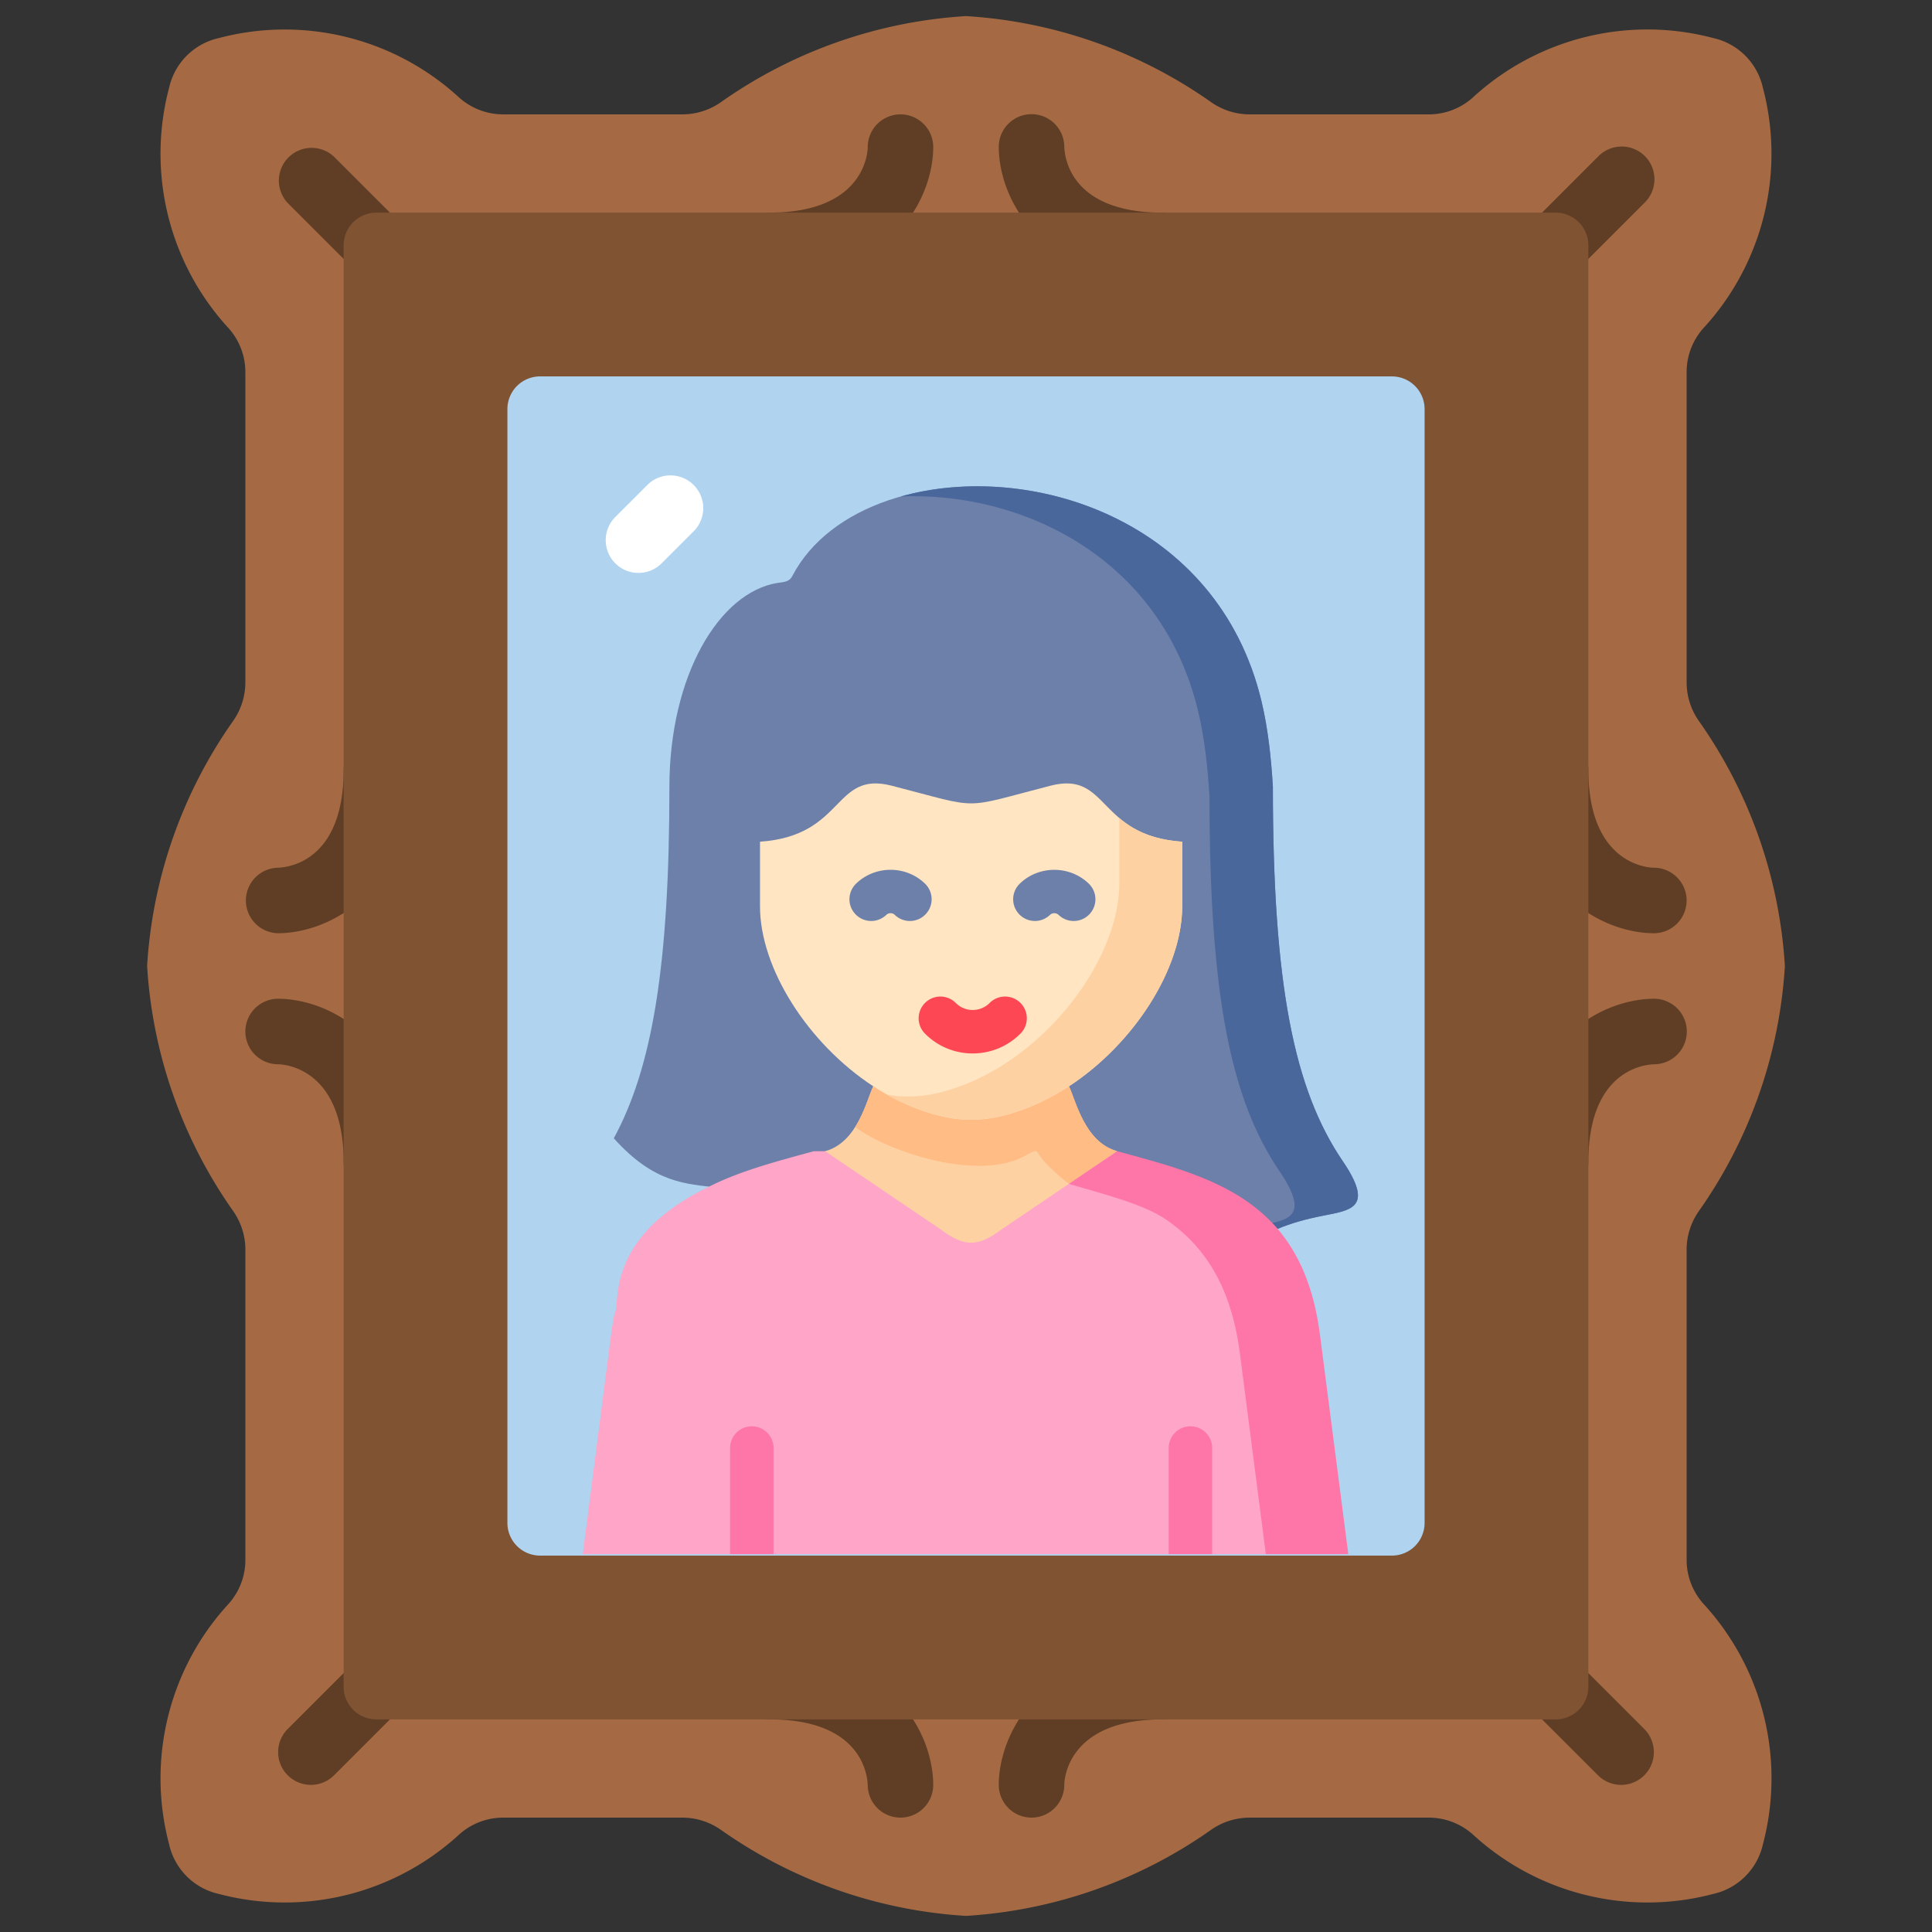 <svg xmlns="http://www.w3.org/2000/svg" fill-rule="evenodd" stroke-linejoin="round" stroke-miterlimit="2" clip-rule="evenodd" viewBox="0 0 120 120"><rect x="0" y="0" width="120" height="120" fill="#333333" stroke="none"/><clipPath id="a"><path d="M79.93 72.828h172.14a6.607 6.607 0 0 1 6.621 6.621v225.102a6.607 6.607 0 0 1-6.621 6.621H79.93a6.607 6.607 0 0 1-6.621-6.621V79.449a6.607 6.607 0 0 1 6.621-6.621z" clip-rule="nonzero"/></clipPath><g><g fill-rule="nonzero"><path fill="#a56a43" d="M13.58 117.633a16.016 16.016 0 0 0 14.853-3.61 4.098 4.098 0 0 1 2.802-1.127h11.19c.843.01 1.664.275 2.355.761 4.48 3.16 9.749 5.01 15.22 5.343a29.516 29.516 0 0 0 15.218-5.343 4.173 4.173 0 0 1 2.356-.76h11.19a4.105 4.105 0 0 1 2.805 1.125c4.02 3.64 9.61 5 14.851 3.611a4.068 4.068 0 0 0 3.077-3.077 16.009 16.009 0 0 0-3.61-14.85 4.097 4.097 0 0 1-1.128-2.802V77.576c.01-.844.275-1.665.761-2.355 3.16-4.48 5.01-9.75 5.342-15.22a29.517 29.517 0 0 0-5.342-15.219 4.175 4.175 0 0 1-.761-2.356V23.099a4.097 4.097 0 0 1 1.125-2.806c3.642-4.02 5-9.608 3.61-14.852a4.068 4.068 0 0 0-3.075-3.076 16.013 16.013 0 0 0-14.852 3.612 4.104 4.104 0 0 1-2.802 1.127h-11.19a4.171 4.171 0 0 1-2.354-.761A29.524 29.524 0 0 0 60 1a29.516 29.516 0 0 0-15.219 5.343 4.173 4.173 0 0 1-2.356.76h-11.19a4.105 4.105 0 0 1-2.805-1.125c-4.019-3.64-9.61-5-14.851-3.61a4.068 4.068 0 0 0-3.074 3.076 16.006 16.006 0 0 0 3.61 14.85 4.1 4.1 0 0 1 1.125 2.802v19.328a4.174 4.174 0 0 1-.761 2.356A29.514 29.514 0 0 0 9.138 60a29.517 29.517 0 0 0 5.342 15.218c.486.69.751 1.511.761 2.356v19.328a4.097 4.097 0 0 1-1.125 2.805c-3.642 4.02-5 9.609-3.61 14.852a4.067 4.067 0 0 0 3.075 3.074z"/><path fill="#603e26" d="M47.793 17.276a2.035 2.035 0 0 1 0-4.07c6.035 0 6.103-3.9 6.103-4.068a2.035 2.035 0 0 1 4.07 0c0 2.814-2.126 8.138-10.173 8.138zM72.207 17.276c-8.047 0-10.172-5.324-10.172-8.138a2.034 2.034 0 0 1 4.069-.025c.022.696.421 4.094 6.103 4.094a2.035 2.035 0 0 1 0 4.069zM23.38 74.241a2.035 2.035 0 0 1-2.035-2.034c0-6.035-3.902-6.103-4.07-6.103a2.035 2.035 0 0 1 0-4.07c2.814 0 8.139 2.126 8.139 10.173a2.035 2.035 0 0 1-2.035 2.034zM17.276 57.965a2.035 2.035 0 0 1-.024-4.069c.695-.021 4.093-.421 4.093-6.102a2.035 2.035 0 0 1 4.069 0c0 8.046-5.325 10.171-8.138 10.171zM96.62 74.241a2.035 2.035 0 0 1-2.034-2.034c0-8.047 5.325-10.172 8.138-10.172a2.034 2.034 0 1 1 .024 4.069c-.694.022-4.093.421-4.093 6.103a2.035 2.035 0 0 1-2.034 2.034zM102.724 57.965c-2.813 0-8.138-2.125-8.138-10.171a2.035 2.035 0 0 1 4.07 0c0 6.034 3.902 6.102 4.068 6.102a2.035 2.035 0 0 1 0 4.07zM55.93 112.896a2.034 2.034 0 0 1-2.034-2.009c-.022-.696-.421-4.093-6.103-4.093a2.035 2.035 0 0 1 0-4.07c8.047 0 10.172 5.324 10.172 8.138a2.035 2.035 0 0 1-2.034 2.034zM64.07 112.896a2.035 2.035 0 0 1-2.035-2.034c0-2.814 2.125-8.138 10.172-8.138a2.035 2.035 0 0 1 0 4.07c-6.035 0-6.103 3.9-6.103 4.068a2.035 2.035 0 0 1-2.035 2.034zM23.38 17.276c-.54 0-1.058-.215-1.439-.596l-4.069-4.069a2.035 2.035 0 0 1 2.876-2.877l4.07 4.069a2.033 2.033 0 0 1-1.438 3.473zM96.62 17.276a2.033 2.033 0 0 1-1.437-3.473l4.069-4.07a2.035 2.035 0 1 1 2.876 2.878l-4.07 4.07c-.38.38-.897.595-1.437.595zM19.31 110.862a2.034 2.034 0 0 1-1.438-3.473l4.07-4.07a2.035 2.035 0 0 1 2.876 2.878l-4.07 4.07a2.03 2.03 0 0 1-1.438.595zM100.69 110.862a2.03 2.03 0 0 1-1.438-.596l-4.07-4.069a2.035 2.035 0 0 1 2.876-2.877l4.07 4.07a2.034 2.034 0 0 1-1.438 3.473z"/><path fill="#805333" d="M23.38 13.207h73.24a2.03 2.03 0 0 1 2.035 2.034v89.518a2.03 2.03 0 0 1-2.034 2.035H23.379a2.03 2.03 0 0 1-2.034-2.035V15.241a2.03 2.03 0 0 1 2.034-2.034z"/><path fill="#b0d3f0" d="M33.551 23.38H86.45a2.03 2.03 0 0 1 2.034 2.034v69.172a2.03 2.03 0 0 1-2.034 2.035H33.55a2.03 2.03 0 0 1-2.034-2.035V25.414a2.03 2.03 0 0 1 2.034-2.035z"/></g><g clip-path="url(#a)" transform="matrix(.307 0 0 .307 8.99 1)"><path fill="#6d80aa" d="M106.148 156.003c0 36.09-3.474 56.73-11.25 71.037 8.256 9.212 14.708 9.212 21.128 9.989l113.175 8.336c2.73-1.14 5.709-1.984 9.198-2.663 5.508-1.092 10.027-1.571 4.634-10.057-.217-.329-.447-.676-.68-1.023-9.809-14.456-14.11-35.51-14.11-75.766-.365-5.837-.962-11.593-2.283-17.15-12.096-50.925-79.974-54.217-94.964-25.39-.627 1.207-1.751 1.175-2.943 1.357-11.88 1.901-21.905 18.837-21.905 41.33z"/><path fill="#ffa5c7" d="m94.36 266.666-5.627 43.648c-.444 3.44.598 4.35 3.94 4.35h144.508c3.343 0 4.402-.91 3.954-4.35l-5.64-43.648c-1.242-9.559-4.301-16.323-8.553-21.301-7.991-9.312-20.183-12.355-32.458-15.712H135.37c-7.544 2.069-15.07 4.001-21.605 7.376-20.946 10.29-17.439 23.7-18.68 25.339a63.295 63.295 0 0 0-.727 4.298z"/><path fill="#49679b" d="M152.968 97.19c24.318-1.041 52.74 12.273 60.169 43.517 1.324 5.554 1.918 11.312 2.284 17.15 0 40.255 4.3 61.31 14.11 75.765.232.347.465.694.68 1.027 4.516 7.111 2.068 8.6-2.086 9.524.365.383.712.78 1.076 1.192 2.73-1.142 5.709-1.984 9.198-2.663 5.508-1.092 10.027-1.571 4.634-10.057-.217-.329-.447-.676-.68-1.023-9.809-14.456-14.11-35.51-14.11-75.766-.365-5.84-.962-11.596-2.283-17.154-8.786-36.98-46.985-48.837-72.992-41.512z"/><path fill="#fed1a3" d="m137.648 229.653 23.409 15.844c4.763 3.557 7.493 3.557 12.26 0l23.426-15.844c-6.635-1.822-8.388-10.371-9.762-13.131h-39.588c-1.357 2.76-3.11 11.312-9.745 13.13z"/><path fill="#ffe5c1" d="M124.479 180.103c0 12.57 9.712 27.768 22.914 36.419 2.877 1.886 5.937 3.471 9.097 4.63 3.872 1.44 7.28 2.149 10.704 2.149 3.41 0 6.835-.71 10.704-2.148 3.145-1.16 6.205-2.745 9.083-4.631 13.219-8.65 22.914-23.85 22.914-36.42v-13.065c-17.29-1.207-14.723-14.406-26.65-11.331-9.216 2.365-12.626 3.572-16.051 3.572-3.422 0-6.847-1.207-16.062-3.572-11.927-3.075-9.347 10.124-26.653 11.33z"/><path fill="#ffbc85" d="M147.393 216.522c-.795 1.603-1.721 5.175-3.657 8.235 6.47 4.896 24.7 11.148 34.395 5.823 2.58-1.425 2.1-1.21 3.091.214.744 1.06 2.978 3.34 5.759 5.458l9.762-6.6c-6.635-1.818-8.388-10.367-9.762-13.13-2.878 1.886-5.94 3.471-9.083 4.63-3.872 1.44-7.297 2.152-10.704 2.152-3.425 0-6.832-.713-10.704-2.151-3.16-1.16-6.22-2.745-9.097-4.631z"/><path fill="#fed1a3" d="M197.173 175.39c0 12.569-9.695 27.75-22.915 36.418-2.877 1.883-5.94 3.472-9.083 4.632-.082.031-.15.05-.214.082-3.79 1.389-7.132 2.065-10.489 2.065a25.05 25.05 0 0 1-4.269-.361 44.218 44.218 0 0 0 6.287 2.927c3.872 1.438 7.28 2.148 10.704 2.148 3.407 0 6.832-.71 10.704-2.148 3.142-1.16 6.205-2.745 9.083-4.631 13.219-8.65 22.914-23.85 22.914-36.42v-13.065c-6.353-.448-10.028-2.499-12.722-4.782z"/><g fill-rule="nonzero"><path fill="#fd4755" d="M167.512 209.873h-.018a13.545 13.545 0 0 1-9.638-4.014 4.39 4.39 0 0 1 .017-6.214 4.4 4.4 0 0 1 6.22.018 4.786 4.786 0 0 0 3.413 1.418h.006a4.83 4.83 0 0 0 3.437-1.427 4.403 4.403 0 0 1 6.222-.003 4.389 4.389 0 0 1 0 6.214 13.573 13.573 0 0 1-9.66 4.008z"/><path fill="#6d80aa" d="M154.804 183.075a4.392 4.392 0 0 1-3.077-1.254c-.445-.433-1.233-.427-1.686.012a4.403 4.403 0 0 1-6.22-.094 4.39 4.39 0 0 1 .094-6.214c3.86-3.743 10.124-3.737 13.964.012a4.392 4.392 0 0 1 .07 6.214 4.382 4.382 0 0 1-3.145 1.324zM187.94 183.075a4.382 4.382 0 0 1-3.063-1.242c-.456-.442-1.26-.442-1.716 0a4.402 4.402 0 0 1-6.219-.094 4.39 4.39 0 0 1 .094-6.214c3.848-3.731 10.115-3.731 13.967.003a4.39 4.39 0 0 1 .094 6.214 4.396 4.396 0 0 1-3.157 1.333z"/></g><path fill="#fe76a8" d="M212.987 249.151c4.27 4.979 7.33 11.743 8.57 21.302l5.64 43.648c.169 1.306 10.572.562 12.243.562 3.343 0 4.402-.909 3.955-4.349l-5.64-43.648c-1.242-9.559-4.302-16.323-8.554-21.301-.364-.415-.711-.812-1.076-1.192-7.974-8.385-19.637-11.313-31.385-14.52l-9.76 6.6c5.823 1.785 14.841 3.933 19.605 7.193 2.333 1.604 4.502 3.475 6.402 5.705z"/><path fill="#fe76a8" fill-rule="nonzero" d="M118.423 314.666v-24.959a4.396 4.396 0 0 1 4.4-4.393 4.393 4.393 0 0 1 4.401 4.393v24.96zm88.744 0v-24.959a4.39 4.39 0 0 1 4.399-4.393 4.394 4.394 0 0 1 4.398 4.393v24.96z"/></g><path fill="#fff" fill-rule="nonzero" d="M39.655 35.586a2.035 2.035 0 0 1-1.438-3.473l2.035-2.034a2.035 2.035 0 0 1 2.876 2.877l-2.035 2.034a2.03 2.03 0 0 1-1.438.596z"/></g></svg>